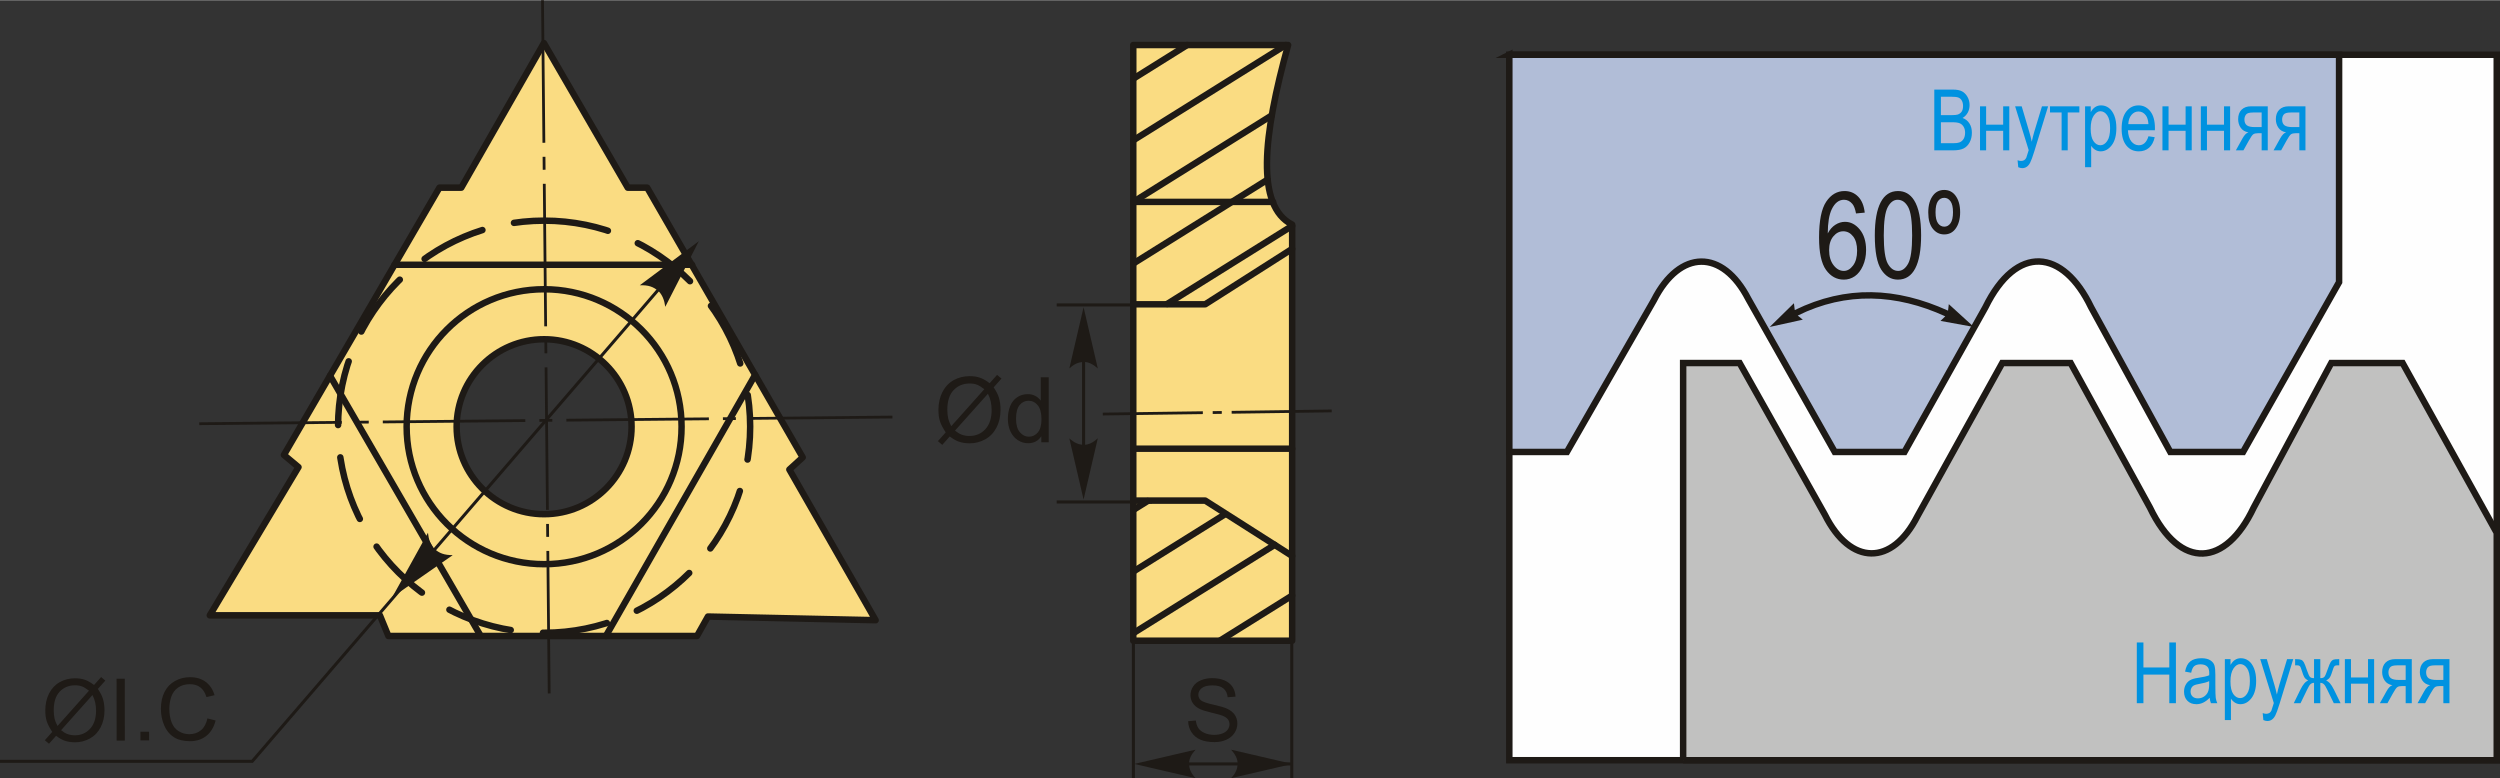 <?xml version="1.0" encoding="UTF-8"?>
<!DOCTYPE svg PUBLIC "-//W3C//DTD SVG 1.1//EN" "http://www.w3.org/Graphics/SVG/1.1/DTD/svg11.dtd">
<!-- Creator: CorelDRAW 2018 (64-Bit) -->
<svg xmlns="http://www.w3.org/2000/svg" xml:space="preserve" width="1927px" height="600px" version="1.1" style="shape-rendering:geometricPrecision; text-rendering:geometricPrecision; image-rendering:optimizeQuality; fill-rule:evenodd; clip-rule:evenodd"
viewBox="0 0 1515.1 471.46"
 xmlns:xlink="http://www.w3.org/1999/xlink">
 <rect x="0" y="0" width="1515.1" height="471.46" fill="#333333" stroke="none"/>
 <defs>
  <style type="text/css">
   <![CDATA[
    .str2 {stroke:#1E1A16;stroke-width:3.93;stroke-miterlimit:22.926}
    .str3 {stroke:#1E1A16;stroke-width:1.86;stroke-miterlimit:22.926}
    .str0 {stroke:#1E1A16;stroke-width:3.93;stroke-linecap:round;stroke-linejoin:round;stroke-miterlimit:22.926}
    .str1 {stroke:#1E1A16;stroke-width:3.93;stroke-linecap:round;stroke-linejoin:round;stroke-miterlimit:22.926;stroke-dasharray:39.3 19.65}
    .fil1 {fill:none}
    .fil2 {fill:#FEFEFE}
    .fil4 {fill:#C1C1C0}
    .fil8 {fill:#1E1A16}
    .fil0 {fill:#FADC82}
    .fil3 {fill:#B1BDD7}
    .fil7 {fill:#1E1A16;fill-rule:nonzero}
    .fil5 {fill:#1E1A16;fill-rule:nonzero}
    .fil6 {fill:#0092E0;fill-rule:nonzero}
   ]]>
  </style>
 </defs>
 <g id="Layer_x0020_1">
  <g id="_2324208113792">
   <path class="fil0 str0" d="M172.06 275.58l94.25 -161.99 13.25 0 50.07 -87.63 50.81 87.63 11.78 0 94.25 163.46 -8.09 7.37 52.28 91.3 -101.62 -2.21 -6.63 11.79 -187.03 0 -5.15 -12.52 -103.09 0 53.75 -89.83 -8.83 -7.37zm157.69 -70.13c29.28,0 53.01,23.73 53.01,53.01 0,29.28 -23.73,53.01 -53.01,53.01 -29.28,0 -53.01,-23.73 -53.01,-53.01 0,-29.28 23.73,-53.01 53.01,-53.01z"/>
   <line class="fil1 str0" x1="239.12" y1="160.32" x2="419.46" y2= "160.32" />
   <line class="fil1 str0" x1="457.64" y1="227.05" x2="367.19" y2= "385.3" />
   <line class="fil1 str0" x1="291.34" y1="385.3" x2="199.99" y2= "227.57" />
   <circle class="fil1 str0" cx="329.75" cy="258.46" r="83.31"/>
   <path class="fil1 str1" d="M329.75 133.58c68.97,0 124.88,55.91 124.88,124.88 0,68.97 -55.91,124.88 -124.88,124.88 -68.97,0 -124.88,-55.91 -124.88,-124.88 0,-68.97 55.91,-124.88 124.88,-124.88z"/>
  </g>
  <g id="_2324208118080">
   <polygon class="fil2 str2" points="914.7,33.04 1513.13,33.04 1513.13,460.58 914.7,460.58 "/>
   <path class="fil3 str2" d="M914.7 33.04l502.88 0 0 137.82 -58.19 102.9 -44.1 0 -47.98 -87.67c-17.08,-35.5 -45.19,-38.53 -64.11,0.08l-49.01 87.59 -42.26 0 -52.38 -92.73c-15.63,-30.3 -41.42,-30.3 -57.26,0.86l-52.68 91.87 -34.91 0 0 -240.72z"/>
   <path class="fil4 str2" d="M1020.05 460.58l493.08 0 0 -137.82 -57.06 -102.9 -43.24 0 -47.04 87.68c-16.75,35.49 -44.31,38.53 -62.86,-0.09l-48.05 -87.59 -41.44 0 -51.36 92.73c-15.33,30.3 -40.62,30.3 -56.15,-0.85l-51.65 -91.88 -34.23 0 0 240.72z"/>
   <path class="fil5" d="M1130.11 128.71l-5.29 0.51c-0.5,-2.71 -1.23,-4.64 -2.21,-5.79 -1.41,-1.68 -3.1,-2.51 -5.08,-2.51 -3.08,0 -5.55,1.91 -7.41,5.74 -1.59,3.31 -2.4,8.19 -2.42,14.66 1.21,-2.32 2.74,-4.06 4.59,-5.24 1.84,-1.19 3.79,-1.79 5.85,-1.79 3.43,0 6.4,1.55 8.96,4.65 2.54,3.1 3.82,7.25 3.82,12.44 0,3.51 -0.64,6.71 -1.92,9.56 -1.28,2.87 -2.93,4.97 -4.94,6.34 -2,1.36 -4.22,2.04 -6.63,2.04 -4.36,0 -7.95,-1.95 -10.78,-5.88 -2.82,-3.92 -4.23,-10.46 -4.23,-19.62 0,-10.16 1.44,-17.4 4.33,-21.71 2.89,-4.32 6.6,-6.48 11.11,-6.48 3.26,0 6.01,1.12 8.22,3.36 2.21,2.22 3.55,5.47 4.03,9.72zm-21.59 22.69c0,3.81 0.89,6.86 2.69,9.17 1.79,2.32 3.87,3.47 6.24,3.47 2.08,0 3.93,-1.09 5.57,-3.27 1.64,-2.18 2.46,-5.17 2.46,-8.97 0,-3.74 -0.8,-6.64 -2.43,-8.7 -1.63,-2.05 -3.61,-3.08 -5.96,-3.08 -2.3,0 -4.3,1.03 -6,3.07 -1.72,2.04 -2.57,4.81 -2.57,8.31zm27.69 -8.91c0,-8.81 1.19,-15.5 3.56,-20.04 2.38,-4.54 5.88,-6.82 10.5,-6.82 4.11,0 7.34,1.84 9.7,5.52 2.86,4.46 4.3,11.57 4.3,21.34 0,8.78 -1.18,15.45 -3.54,20 -2.36,4.56 -5.88,6.83 -10.53,6.83 -4.1,0 -7.45,-2 -10.07,-6.02 -2.61,-4.01 -3.92,-10.96 -3.92,-20.81zm5.43 -0.01c0,8.54 0.82,14.29 2.45,17.19 1.63,2.91 3.72,4.37 6.27,4.37 2.41,0 4.42,-1.47 6.05,-4.42 1.61,-2.95 2.42,-8.66 2.42,-17.14 0,-8.58 -0.82,-14.31 -2.45,-17.21 -1.62,-2.91 -3.74,-4.35 -6.34,-4.35 -2.39,0 -4.38,1.47 -5.98,4.42 -1.61,2.95 -2.42,8.66 -2.42,17.14zm36.62 -27.51c2.75,0 4.98,1.08 6.68,3.23 1.99,2.54 2.98,5.96 2.98,10.26 0,4.29 -0.99,7.71 -2.98,10.27 -1.67,2.13 -3.9,3.2 -6.68,3.2 -2.75,0 -5.06,-1.15 -6.89,-3.44 -1.85,-2.3 -2.77,-5.6 -2.77,-9.88 0,-4.4 0.99,-7.87 2.98,-10.41 1.67,-2.15 3.9,-3.23 6.68,-3.23zm0.03 4.77c-1.58,0 -2.86,0.69 -3.83,2.05 -0.96,1.37 -1.45,3.61 -1.45,6.73 0,3.03 0.5,5.23 1.49,6.62 0.99,1.39 2.27,2.09 3.82,2.09 1.52,0 2.78,-0.7 3.77,-2.09 0.99,-1.39 1.5,-3.62 1.5,-6.69 0,-3.02 -0.51,-5.23 -1.51,-6.62 -1,-1.39 -2.26,-2.09 -3.79,-2.09z"/>
   <path class="fil5" d="M1087.19 183.62l-14.68 14.38 20.07 -4.41 -3.08 -2.48c29.5,-14.58 59.77,-13.08 89.4,0.44l-2.88 2.79 20.22 3.68 -15.19 -13.84 -0.45 3.94c-31.24,-14.21 -61.81,-15.55 -92.91,-0.36l-0.5 -4.14z"/>
   <path class="fil6" d="M1172.26 90.97l0 -36.82 11.35 0c2.3,0 4.12,0.35 5.46,1.06 1.34,0.72 2.44,1.82 3.3,3.33 0.85,1.51 1.28,3.17 1.28,4.99 0,1.68 -0.37,3.21 -1.1,4.56 -0.75,1.36 -1.79,2.44 -3.13,3.26 1.74,0.64 3.11,1.72 4.11,3.26 1,1.53 1.51,3.42 1.51,5.67 0,2.23 -0.45,4.18 -1.37,5.87 -0.91,1.69 -2.13,2.9 -3.64,3.67 -1.53,0.76 -3.62,1.15 -6.28,1.15l-11.49 0zm4.01 -21.34l6.53 0c1.72,0 2.93,-0.12 3.65,-0.35 1.04,-0.35 1.84,-0.94 2.4,-1.78 0.56,-0.83 0.84,-1.96 0.84,-3.39 0,-1.32 -0.26,-2.42 -0.76,-3.31 -0.52,-0.88 -1.19,-1.49 -2.04,-1.82 -0.85,-0.34 -2.36,-0.51 -4.56,-0.51l-6.06 0 0 11.16zm0 17.02l7.51 0c1.65,0 2.87,-0.16 3.66,-0.46 1.14,-0.43 2,-1.15 2.59,-2.15 0.6,-1 0.9,-2.26 0.9,-3.77 0,-1.39 -0.29,-2.57 -0.86,-3.54 -0.57,-0.97 -1.33,-1.67 -2.29,-2.12 -0.97,-0.44 -2.48,-0.66 -4.53,-0.66l-6.98 0 0 12.7zm23.7 -22.37l3.7 0 0 11.11 10.33 0 0 -11.11 3.71 0 0 26.69 -3.71 0 0 -11.83 -10.33 0 0 11.83 -3.7 0 0 -26.69zm23.17 36.92l-0.41 -4.22c0.81,0.28 1.51,0.41 2.1,0.41 0.78,0 1.43,-0.16 1.93,-0.48 0.51,-0.31 0.93,-0.81 1.26,-1.48 0.12,-0.24 0.6,-1.76 1.45,-4.57l-8.23 -26.58 3.99 0 4.54 15.34c0.57,1.91 1.09,3.95 1.57,6.13 0.42,-2.06 0.93,-4.07 1.51,-6.04l4.67 -15.43 3.72 0 -8.32 27.14c-1.08,3.5 -1.94,5.84 -2.57,7.03 -0.62,1.17 -1.33,2.02 -2.13,2.53 -0.8,0.53 -1.7,0.78 -2.7,0.78 -0.7,0 -1.49,-0.19 -2.38,-0.56zm19.24 -36.92l17.79 0 0 3.75 -7.05 0 0 22.94 -3.7 0 0 -22.94 -7.04 0 0 -3.75zm21.26 36.92l0 -36.92 3.44 0 0 3.51c0.83,-1.44 1.76,-2.48 2.78,-3.11 1.02,-0.65 2.19,-0.96 3.5,-0.96 1.72,0 3.27,0.51 4.65,1.53 1.39,1.02 2.49,2.57 3.34,4.65 0.84,2.09 1.26,4.6 1.26,7.53 0,4.53 -0.95,8.03 -2.84,10.48 -1.91,2.45 -4.13,3.67 -6.69,3.67 -1.14,0 -2.19,-0.29 -3.19,-0.87 -0.98,-0.58 -1.83,-1.42 -2.55,-2.48l0 12.97 -3.7 0zm3.4 -23.39c0,3.45 0.57,5.99 1.72,7.62 1.15,1.64 2.54,2.45 4.17,2.45 1.56,0 2.93,-0.85 4.1,-2.54 1.19,-1.68 1.78,-4.3 1.78,-7.83 0,-3.49 -0.58,-6.06 -1.73,-7.74 -1.14,-1.67 -2.53,-2.51 -4.18,-2.51 -1.48,0 -2.82,0.9 -4.04,2.7 -1.21,1.8 -1.82,4.42 -1.82,7.85zm35.01 4.62l3.8 0.57c-0.63,2.83 -1.79,4.98 -3.45,6.42 -1.67,1.44 -3.74,2.16 -6.2,2.16 -3.1,0 -5.6,-1.17 -7.52,-3.53 -1.92,-2.34 -2.88,-5.74 -2.88,-10.18 0,-4.6 0.97,-8.1 2.9,-10.53 1.94,-2.42 4.38,-3.62 7.36,-3.62 2.82,0 5.19,1.18 7.08,3.55 1.89,2.38 2.84,5.81 2.84,10.31l-0.03 1.2 -16.35 0c0.16,3.01 0.85,5.28 2.09,6.8 1.25,1.54 2.75,2.3 4.54,2.3 2.78,0 4.73,-1.81 5.82,-5.45zm-12.22 -7.35l12.22 0c-0.18,-2.32 -0.66,-4.04 -1.49,-5.18 -1.19,-1.65 -2.71,-2.48 -4.55,-2.48 -1.66,0 -3.07,0.69 -4.25,2.07 -1.17,1.38 -1.82,3.24 -1.93,5.59zm20.7 -10.8l3.7 0 0 11.11 10.33 0 0 -11.11 3.71 0 0 26.69 -3.71 0 0 -11.83 -10.33 0 0 11.83 -3.7 0 0 -26.69zm23.27 0l3.71 0 0 11.11 10.33 0 0 -11.11 3.7 0 0 26.69 -3.7 0 0 -11.83 -10.33 0 0 11.83 -3.71 0 0 -26.69zm40.55 0l0 26.69 -3.7 0 0 -10.39 -2.14 0c-1.25,0 -2.2,0.2 -2.85,0.6 -0.65,0.4 -1.58,1.73 -2.82,3.98l-3.23 5.81 -4.59 0 3.99 -7.18c1.22,-2.19 2.44,-3.42 3.64,-3.71 -2.1,-0.37 -3.67,-1.31 -4.7,-2.81 -1.03,-1.5 -1.54,-3.23 -1.54,-5.19 0,-2.45 0.69,-4.36 2.07,-5.73 1.38,-1.38 3.29,-2.07 5.73,-2.07l10.14 0zm-3.7 3.75l-5.24 0c-2.2,0 -3.61,0.42 -4.25,1.27 -0.63,0.85 -0.95,1.84 -0.95,2.94 0,1.61 0.47,2.79 1.42,3.53 0.93,0.74 2.58,1.11 4.95,1.11l4.07 0 0 -8.85zm26.55 -3.75l0 26.69 -3.71 0 0 -10.39 -2.14 0c-1.25,0 -2.19,0.2 -2.84,0.6 -0.65,0.4 -1.59,1.73 -2.82,3.98l-3.23 5.81 -4.6 0 4 -7.18c1.21,-2.19 2.43,-3.42 3.64,-3.71 -2.11,-0.37 -3.68,-1.31 -4.7,-2.81 -1.03,-1.5 -1.55,-3.23 -1.55,-5.19 0,-2.45 0.7,-4.36 2.08,-5.73 1.38,-1.38 3.29,-2.07 5.73,-2.07l10.14 0zm-3.71 3.75l-5.24 0c-2.19,0 -3.61,0.42 -4.24,1.27 -0.64,0.85 -0.95,1.84 -0.95,2.94 0,1.61 0.47,2.79 1.41,3.53 0.94,0.74 2.59,1.11 4.95,1.11l4.07 0 0 -8.85z"/>
   <path class="fil6" d="M1294.99 426.02l0 -36.82 4.01 0 0 15.17 15.68 0 0 -15.17 4.01 0 0 36.82 -4.01 0 0 -17.33 -15.68 0 0 17.33 -4.01 0zm44.16 -3.28c-1.25,1.29 -2.53,2.26 -3.87,2.91 -1.34,0.66 -2.73,0.98 -4.17,0.98 -2.28,0 -4.1,-0.68 -5.45,-2.06 -1.36,-1.37 -2.04,-3.22 -2.04,-5.55 0,-1.54 0.32,-2.91 0.96,-4.1 0.63,-1.19 1.51,-2.12 2.61,-2.79 1.11,-0.67 2.79,-1.17 5.03,-1.49 3.02,-0.42 5.24,-0.94 6.64,-1.54l0.03 -1.15c0,-1.84 -0.33,-3.12 -0.98,-3.87 -0.91,-1.07 -2.33,-1.61 -4.23,-1.61 -1.72,0 -3.01,0.36 -3.86,1.07 -0.85,0.71 -1.48,2.06 -1.88,4.02l-3.7 -0.67c0.52,-2.83 1.56,-4.89 3.15,-6.19 1.59,-1.29 3.86,-1.93 6.8,-1.93 2.3,0 4.1,0.43 5.41,1.29 1.3,0.86 2.14,1.93 2.48,3.2 0.34,1.28 0.51,3.13 0.51,5.57l0 6.02c0,4.22 0.08,6.88 0.24,7.97 0.16,1.09 0.47,2.16 0.94,3.2l-3.85 0c-0.4,-0.92 -0.65,-2.01 -0.77,-3.28zm-0.29 -10.09c-1.35,0.67 -3.37,1.23 -6.05,1.7 -1.56,0.26 -2.65,0.57 -3.27,0.91 -0.62,0.35 -1.1,0.84 -1.45,1.46 -0.34,0.63 -0.51,1.36 -0.51,2.18 0,1.27 0.39,2.29 1.18,3.05 0.79,0.76 1.88,1.14 3.27,1.14 1.32,0 2.52,-0.34 3.61,-1.03 1.07,-0.69 1.89,-1.6 2.42,-2.75 0.54,-1.14 0.8,-2.81 0.8,-5.01l0 -1.65zm9.49 23.6l0 -36.92 3.44 0 0 3.51c0.84,-1.44 1.76,-2.48 2.78,-3.11 1.02,-0.65 2.19,-0.96 3.5,-0.96 1.72,0 3.27,0.51 4.65,1.53 1.39,1.02 2.49,2.57 3.34,4.66 0.84,2.08 1.26,4.59 1.26,7.52 0,4.53 -0.95,8.03 -2.84,10.48 -1.9,2.45 -4.12,3.67 -6.69,3.67 -1.14,0 -2.19,-0.29 -3.19,-0.87 -0.98,-0.58 -1.83,-1.41 -2.55,-2.47l0 12.96 -3.7 0zm3.4 -23.39c0,3.45 0.58,5.99 1.72,7.62 1.15,1.64 2.54,2.45 4.17,2.45 1.56,0 2.93,-0.84 4.1,-2.53 1.19,-1.69 1.78,-4.3 1.78,-7.84 0,-3.48 -0.58,-6.06 -1.73,-7.73 -1.14,-1.68 -2.53,-2.51 -4.18,-2.51 -1.48,0 -2.82,0.9 -4.04,2.7 -1.21,1.8 -1.82,4.41 -1.82,7.84zm19.94 23.39l-0.41 -4.22c0.81,0.28 1.52,0.42 2.1,0.42 0.78,0 1.43,-0.17 1.94,-0.49 0.5,-0.31 0.92,-0.81 1.26,-1.48 0.12,-0.24 0.59,-1.75 1.44,-4.56l-8.23 -26.59 3.99 0 4.54 15.34c0.57,1.91 1.09,3.95 1.57,6.13 0.42,-2.06 0.93,-4.07 1.51,-6.03l4.67 -15.44 3.72 0 -8.31 27.14c-1.09,3.51 -1.95,5.85 -2.57,7.03 -0.63,1.17 -1.34,2.02 -2.14,2.54 -0.79,0.52 -1.69,0.78 -2.7,0.78 -0.7,0 -1.49,-0.19 -2.38,-0.57zm34.51 -36.92l0 11.52c1.18,0 2.01,-0.27 2.49,-0.82 0.49,-0.55 1.18,-2.16 2.08,-4.83 0.73,-2.12 1.32,-3.52 1.78,-4.2 0.46,-0.67 0.98,-1.13 1.55,-1.34 0.57,-0.22 1.57,-0.33 3.02,-0.33l0.55 0 0 3.76 -1.11 -0.03c-0.74,0 -1.28,0.12 -1.62,0.37 -0.34,0.25 -0.65,0.8 -0.92,1.64 -0.83,2.7 -1.49,4.44 -1.98,5.21 -0.48,0.77 -1.26,1.45 -2.31,2.04 1.61,0.52 3.17,2.33 4.7,5.43l4.06 8.27 -4.12 0 -3.99 -8.23c-0.8,-1.71 -1.5,-2.82 -2.1,-3.34 -0.6,-0.51 -1.29,-0.77 -2.08,-0.77l0 12.34 -3.8 0 0 -12.34c-0.8,0 -1.5,0.25 -2.09,0.75 -0.59,0.5 -1.29,1.62 -2.1,3.36l-3.99 8.23 -4.11 0 4.05 -8.27c1.54,-3.12 3.1,-4.93 4.69,-5.43 -1.02,-0.58 -1.77,-1.21 -2.25,-1.92 -0.47,-0.71 -1.15,-2.48 -2.04,-5.32 -0.24,-0.84 -0.54,-1.38 -0.89,-1.63 -0.34,-0.26 -0.89,-0.39 -1.63,-0.39l-1.11 0.03 0 -3.76 0.55 0c1.49,0 2.54,0.14 3.16,0.41 0.62,0.26 1.14,0.76 1.56,1.49 0.43,0.73 1.09,2.41 1.98,5.06 0.7,2.02 1.28,3.29 1.74,3.8 0.47,0.5 1.3,0.76 2.48,0.76l0 -11.52 3.8 0zm14.88 0l3.7 0 0 11.11 10.33 0 0 -11.11 3.71 0 0 26.69 -3.71 0 0 -11.83 -10.33 0 0 11.83 -3.7 0 0 -26.69zm40.55 0l0 26.69 -3.7 0 0 -10.39 -2.15 0c-1.25,0 -2.19,0.2 -2.84,0.6 -0.65,0.4 -1.59,1.73 -2.82,3.98l-3.23 5.81 -4.59 0 3.99 -7.17c1.22,-2.2 2.43,-3.43 3.64,-3.71 -2.11,-0.37 -3.68,-1.32 -4.7,-2.82 -1.03,-1.49 -1.55,-3.23 -1.55,-5.19 0,-2.45 0.7,-4.36 2.08,-5.73 1.38,-1.38 3.29,-2.07 5.73,-2.07l10.14 0zm-3.7 3.76l-5.25 0c-2.19,0 -3.6,0.42 -4.24,1.27 -0.63,0.84 -0.95,1.83 -0.95,2.93 0,1.62 0.47,2.79 1.41,3.54 0.94,0.73 2.59,1.1 4.96,1.1l4.07 0 0 -8.84zm26.54 -3.76l0 26.69 -3.7 0 0 -10.39 -2.14 0c-1.25,0 -2.2,0.2 -2.85,0.6 -0.65,0.4 -1.58,1.73 -2.81,3.98l-3.24 5.81 -4.59 0 3.99 -7.17c1.22,-2.2 2.44,-3.43 3.65,-3.71 -2.11,-0.37 -3.68,-1.32 -4.71,-2.82 -1.03,-1.49 -1.54,-3.23 -1.54,-5.19 0,-2.45 0.69,-4.36 2.07,-5.73 1.38,-1.38 3.29,-2.07 5.73,-2.07l10.14 0zm-3.7 3.76l-5.24 0c-2.2,0 -3.61,0.42 -4.25,1.27 -0.63,0.84 -0.95,1.83 -0.95,2.93 0,1.62 0.47,2.79 1.42,3.54 0.93,0.73 2.58,1.1 4.95,1.1l4.07 0 0 -8.84z"/>
  </g>
  <g id="_2324208121024">
   <path class="fil0 str0" d="M686.8 27.14l93.86 0c-15.34,55.31 -19.66,97.64 2.44,108.82l0 252.21 -96.3 0 0 -361.03z"/>
   <path class="fil1 str0" d="M686.8 47.56l32.67 -20.42m-32.67 57.76l92.43 -57.76m-92.43 95.1l83.97 -52.47m-83.97 89.81l81.47 -50.91m-60.91 75.39l75.74 -47.32m-96.3 172.19l8.7 -5.44m-8.7 42.78l55.65 -34.78m-55.65 72.12l85.72 -53.57m-33.27 58.13l43.85 -27.4"/>
   <line class="fil1 str0" x1="686.8" y1="122.22" x2="771.55" y2= "122.22" />
   <polyline class="fil1 str0" points="686.8,184.26 730.42,184.26 783.1,150.68 "/>
   <polyline class="fil1 str0" points="686.8,303.24 730.42,303.24 783.1,336.81 "/>
   <line class="fil1 str0" x1="686.8" y1="271.8" x2="783.1" y2= "271.8" />
  </g>
  <line class="fil1 str3" x1="698.12" y1="184.66" x2="640.4" y2= "184.66" />
  <line class="fil1 str3" x1="698.12" y1="304.07" x2="640.4" y2= "304.07" />
  <line class="fil1 str3" x1="656.69" y1="201.13" x2="656.69" y2= "288.57" />
  <path id="буква.cdr" class="fil5" d="M599.77 232.08l4.5 -5.04 2.66 2.26 -4.73 5.29c1.53,2.29 2.56,4.29 3.1,6.02 0.71,2.25 1.07,4.78 1.07,7.57 0,4.04 -0.82,7.63 -2.44,10.78 -1.64,3.16 -3.92,5.53 -6.86,7.15 -2.95,1.61 -6.07,2.42 -9.38,2.42 -2.47,0 -4.71,-0.35 -6.71,-1.05 -1.54,-0.54 -3.34,-1.57 -5.4,-3.1l-4.53 5.09 -2.65 -2.27 4.74 -5.31c-1.76,-2.67 -2.93,-4.94 -3.52,-6.83 -0.6,-1.89 -0.89,-4.16 -0.89,-6.82 0,-4.04 0.81,-7.64 2.42,-10.8 1.62,-3.16 3.87,-5.55 6.79,-7.19 2.91,-1.62 6.14,-2.44 9.71,-2.44 2.4,0 4.5,0.33 6.3,0.96 1.81,0.63 3.74,1.73 5.82,3.31zm-3.25 3.64c-1.7,-1.33 -3.17,-2.24 -4.43,-2.72 -1.26,-0.49 -2.74,-0.73 -4.43,-0.73 -3.92,0 -7.15,1.33 -9.7,3.99 -2.56,2.66 -3.84,6.63 -3.84,11.91 0,2.07 0.2,3.93 0.59,5.53 0.28,1.2 0.88,2.68 1.79,4.43l20.02 -22.41zm2.2 2.77l-19.95 22.33c1.39,1.12 2.66,1.91 3.82,2.36 1.52,0.6 3.16,0.89 4.93,0.89 3.9,0 7.11,-1.37 9.65,-4.13 2.54,-2.76 3.8,-6.63 3.8,-11.6 0,-3.74 -0.75,-7.01 -2.25,-9.85z"/>
  <path id="1" class="fil5" d="M631.06 267.87l0 -3.62c-1.81,2.81 -4.47,4.22 -7.98,4.22 -2.27,0 -4.36,-0.62 -6.26,-1.88 -1.91,-1.24 -3.38,-2.99 -4.44,-5.23 -1.04,-2.25 -1.57,-4.83 -1.57,-7.74 0,-2.84 0.48,-5.42 1.42,-7.74 0.96,-2.31 2.38,-4.09 4.28,-5.32 1.89,-1.24 4.01,-1.85 6.35,-1.85 1.73,0 3.26,0.36 4.6,1.09 1.34,0.72 2.43,1.68 3.27,2.84l0 -14.17 4.84 0 0 39.4 -4.51 0zm-15.3 -14.24c0,3.65 0.78,6.37 2.32,8.18 1.55,1.8 3.37,2.7 5.47,2.7 2.12,0 3.92,-0.86 5.4,-2.58 1.48,-1.73 2.22,-4.36 2.22,-7.9 0,-3.89 -0.75,-6.75 -2.26,-8.57 -1.51,-1.83 -3.37,-2.74 -5.58,-2.74 -2.15,0 -3.95,0.88 -5.4,2.63 -1.44,1.75 -2.17,4.51 -2.17,8.28z"/>
  <path class="fil7" d="M720.07 436.93l4.66 -0.42c0.22,1.89 0.74,3.43 1.55,4.65 0.81,1.2 2.07,2.18 3.77,2.93 1.71,0.74 3.63,1.12 5.76,1.12 1.89,0 3.56,-0.28 5.01,-0.85 1.45,-0.57 2.53,-1.34 3.23,-2.33 0.71,-0.99 1.07,-2.06 1.07,-3.21 0,-1.17 -0.34,-2.2 -1.02,-3.08 -0.68,-0.87 -1.81,-1.61 -3.38,-2.21 -1.01,-0.38 -3.23,-0.99 -6.68,-1.82 -3.45,-0.83 -5.86,-1.61 -7.24,-2.34 -1.79,-0.95 -3.12,-2.12 -4,-3.51 -0.88,-1.39 -1.32,-2.95 -1.32,-4.67 0,-1.9 0.55,-3.68 1.62,-5.32 1.08,-1.65 2.64,-2.9 4.71,-3.75 2.06,-0.86 4.36,-1.29 6.88,-1.29 2.78,0 5.23,0.45 7.35,1.35 2.13,0.89 3.76,2.21 4.91,3.95 1.14,1.74 1.75,3.72 1.84,5.92l-4.77 0.36c-0.25,-2.36 -1.12,-4.15 -2.6,-5.36 -1.47,-1.21 -3.65,-1.82 -6.54,-1.82 -3,0 -5.19,0.55 -6.56,1.65 -1.38,1.1 -2.07,2.43 -2.07,3.99 0,1.34 0.49,2.45 1.46,3.32 0.96,0.87 3.45,1.77 7.49,2.68 4.03,0.91 6.8,1.71 8.3,2.39 2.18,1 3.79,2.27 4.83,3.82 1.04,1.53 1.56,3.31 1.56,5.32 0,2 -0.57,3.87 -1.71,5.63 -1.15,1.76 -2.78,3.14 -4.92,4.11 -2.14,0.98 -4.54,1.47 -7.22,1.47 -3.39,0 -6.23,-0.5 -8.52,-1.48 -2.3,-0.99 -4.09,-2.48 -5.39,-4.47 -1.31,-1.98 -1.99,-4.22 -2.06,-6.73z"/>
  <line class="fil1 str3" x1="699.48" y1="462.83" x2="782.99" y2= "462.83" />
  <path id="стрелка.cdr" class="fil5" d="M687.41 462.83l37.14 -8.64c-2.43,2.67 -4.06,5.63 -3.94,8.63 0.14,3.19 1.16,5.59 3.94,8.64l-37.14 -8.63z"/>
  <path id="стрелка.cdr_0" class="fil5" d="M783.24 462.83l-37.14 -8.64c2.43,2.67 4.05,5.63 3.93,8.63 -0.13,3.19 -1.15,5.59 -3.93,8.64l37.14 -8.63z"/>
  <line class="fil1 str3" x1="686.87" y1="379.25" x2="686.87" y2= "471.46" />
  <line class="fil1 str3" x1="782.87" y1="379.25" x2="782.87" y2= "471.46" />
  <path id="ось.cdr" class="fil8" d="M330.62 102.73l-0.08 -7.84 -1.69 0.01 0.07 7.85 1.7 -0.02zm-0.99 -102.73l0.83 86.37 -1.7 0.02 -0.83 -86.37 1.7 -0.02zm2.06 213.97l-0.08 -7.84 -1.69 0.02 0.07 7.84 1.7 -0.02zm-0.99 -102.73l0.83 86.38 -1.69 0.01 -0.84 -86.37 1.7 -0.02zm2.06 213.98l-0.08 -7.85 -1.69 0.02 0.07 7.84 1.7 -0.01zm-0.99 -102.73l0.83 86.37 -1.69 0.02 -0.83 -86.38 1.69 -0.01zm1.07 111.24l0.83 86.37 -1.69 0.02 -0.83 -86.37 1.69 -0.02z"/>
  <path id="ось.cdr_1" class="fil8" d="M223.47 254.81l-7.84 0.08 0.01 1.69 7.85 -0.07 -0.02 -1.7zm-102.73 0.99l86.38 -0.83 0.01 1.69 -86.37 0.84 -0.02 -1.7zm213.98 -2.06l-7.85 0.08 0.02 1.69 7.84 -0.07 -0.01 -1.7zm-102.73 0.99l86.37 -0.83 0.02 1.69 -86.38 0.84 -0.01 -1.7zm213.97 -2.06l-7.85 0.07 0.02 1.7 7.85 -0.07 -0.02 -1.7zm-102.73 0.99l86.37 -0.83 0.02 1.69 -86.37 0.83 -0.02 -1.69zm111.24 -1.07l86.38 -0.83 0.01 1.69 -86.37 0.83 -0.02 -1.69z"/>
  <polyline class="fil1 str3" points="418.76,152.45 152.85,461.26 0,461.26 "/>
  <path id="стрелка.cdr_2" class="fil5" d="M423.52 146.03l-20.34 39.77c-0.55,-4.15 -1.87,-7.29 -4.02,-9.45 -3.22,-2.72 -6.22,-3.8 -11.44,-3.6l35.8 -26.72z"/>
  <path id="стрелка.cdr_3" class="fil5" d="M237.72 361.8l21.64 -39.08c0.41,4.17 1.63,7.35 3.7,9.58 3.14,2.82 6.09,4 11.32,3.98l-36.66 25.52z"/>
  <path id="буква.cdr_4" class="fil5" d="M56.99 414.99l4.3 -4.82 2.54 2.15 -4.51 5.07c1.47,2.18 2.46,4.09 2.98,5.73 0.68,2.14 1.02,4.56 1.03,7.21 0,3.84 -0.78,7.26 -2.32,10.26 -1.55,3.01 -3.73,5.28 -6.53,6.82 -2.81,1.54 -5.79,2.31 -8.95,2.31 -2.35,0 -4.49,-0.33 -6.39,-0.99 -1.47,-0.51 -3.19,-1.49 -5.15,-2.94l-4.29 4.81 -2.54 -2.14 4.5 -5.05c-1.68,-2.53 -2.79,-4.71 -3.36,-6.5 -0.56,-1.81 -0.85,-3.97 -0.85,-6.49 0,-3.86 0.76,-7.29 2.29,-10.31 1.54,-3.01 3.69,-5.29 6.46,-6.85 2.77,-1.55 5.85,-2.33 9.25,-2.34 2.28,0 4.29,0.31 6,0.91 1.72,0.6 3.56,1.66 5.54,3.16zm-3.06 3.45c-1.61,-1.26 -3.01,-2.12 -4.22,-2.57 -1.2,-0.47 -2.61,-0.7 -4.23,-0.69 -3.74,-0.01 -6.82,1.27 -9.26,3.8 -2.44,2.54 -3.65,6.33 -3.65,11.36 0.01,1.98 0.19,3.74 0.56,5.27 0.28,1.14 0.85,2.55 1.73,4.22l19.07 -21.39zm2.1 2.64l-19 21.3c1.32,1.08 2.53,1.83 3.64,2.26 1.45,0.56 3.02,0.83 4.71,0.84 3.71,-0.01 6.79,-1.33 9.2,-3.96 2.43,-2.63 3.63,-6.31 3.63,-11.05 0,-3.55 -0.73,-6.68 -2.18,-9.39z"/>
  <polygon id="1" class="fil5" points="70.69,448.7 70.65,411.19 75.62,411.18 75.65,448.7 "/>
  <polygon id="2" class="fil5" points="85.12,448.56 85.11,443.32 90.35,443.31 90.37,448.56 "/>
  <path id="3" class="fil5" d="M125.71 435.24l4.97 1.25c-1.04,4.08 -2.91,7.2 -5.61,9.33 -2.7,2.15 -6.01,3.22 -9.91,3.23 -4.05,0 -7.33,-0.82 -9.87,-2.47 -2.54,-1.64 -4.47,-4.02 -5.79,-7.14 -1.32,-3.12 -1.99,-6.47 -1.99,-10.05 0,-3.91 0.74,-7.32 2.23,-10.23 1.49,-2.91 3.61,-5.12 6.36,-6.63 2.76,-1.52 5.79,-2.27 9.1,-2.27 3.75,-0.01 6.91,0.94 9.47,2.85 2.56,1.91 4.35,4.59 5.35,8.06l-4.88 1.15c-0.87,-2.72 -2.14,-4.71 -3.8,-5.95 -1.65,-1.25 -3.73,-1.87 -6.24,-1.87 -2.88,0.01 -5.29,0.69 -7.23,2.09 -1.93,1.38 -3.29,3.23 -4.08,5.56 -0.77,2.33 -1.17,4.73 -1.16,7.21 0,3.19 0.47,5.97 1.4,8.35 0.93,2.37 2.38,4.15 4.34,5.33 1.96,1.17 4.09,1.76 6.37,1.76 2.78,-0.01 5.14,-0.81 7.06,-2.41 1.93,-1.61 3.23,-3.99 3.91,-7.15z"/>
  <path id="ось.cdr_5" class="fil8" d="M746.42 248.87l60.65 -0.83 0.01 1.7 -60.64 0.83 -0.02 -1.7zm-78.1 1.07l60.64 -0.83 0.01 1.7 -60.64 0.83 -0.01 -1.7zm72.13 -0.98l-5.51 0.07 0.01 1.7 5.51 -0.08 -0.01 -1.69z"/>
  <path id="стрелка.cdr_6" class="fil5" d="M656.69 186.02l8.63 37.14c-2.67,-2.43 -5.63,-4.05 -8.62,-3.93 -3.19,0.13 -5.6,1.15 -8.65,3.93l8.64 -37.14z"/>
  <path id="стрелка.cdr_7" class="fil5" d="M656.69 302.62l8.63 -37.14c-2.67,2.43 -5.63,4.06 -8.62,3.94 -3.19,-0.14 -5.6,-1.16 -8.65,-3.94l8.64 37.14z"/>
 </g>
</svg>
